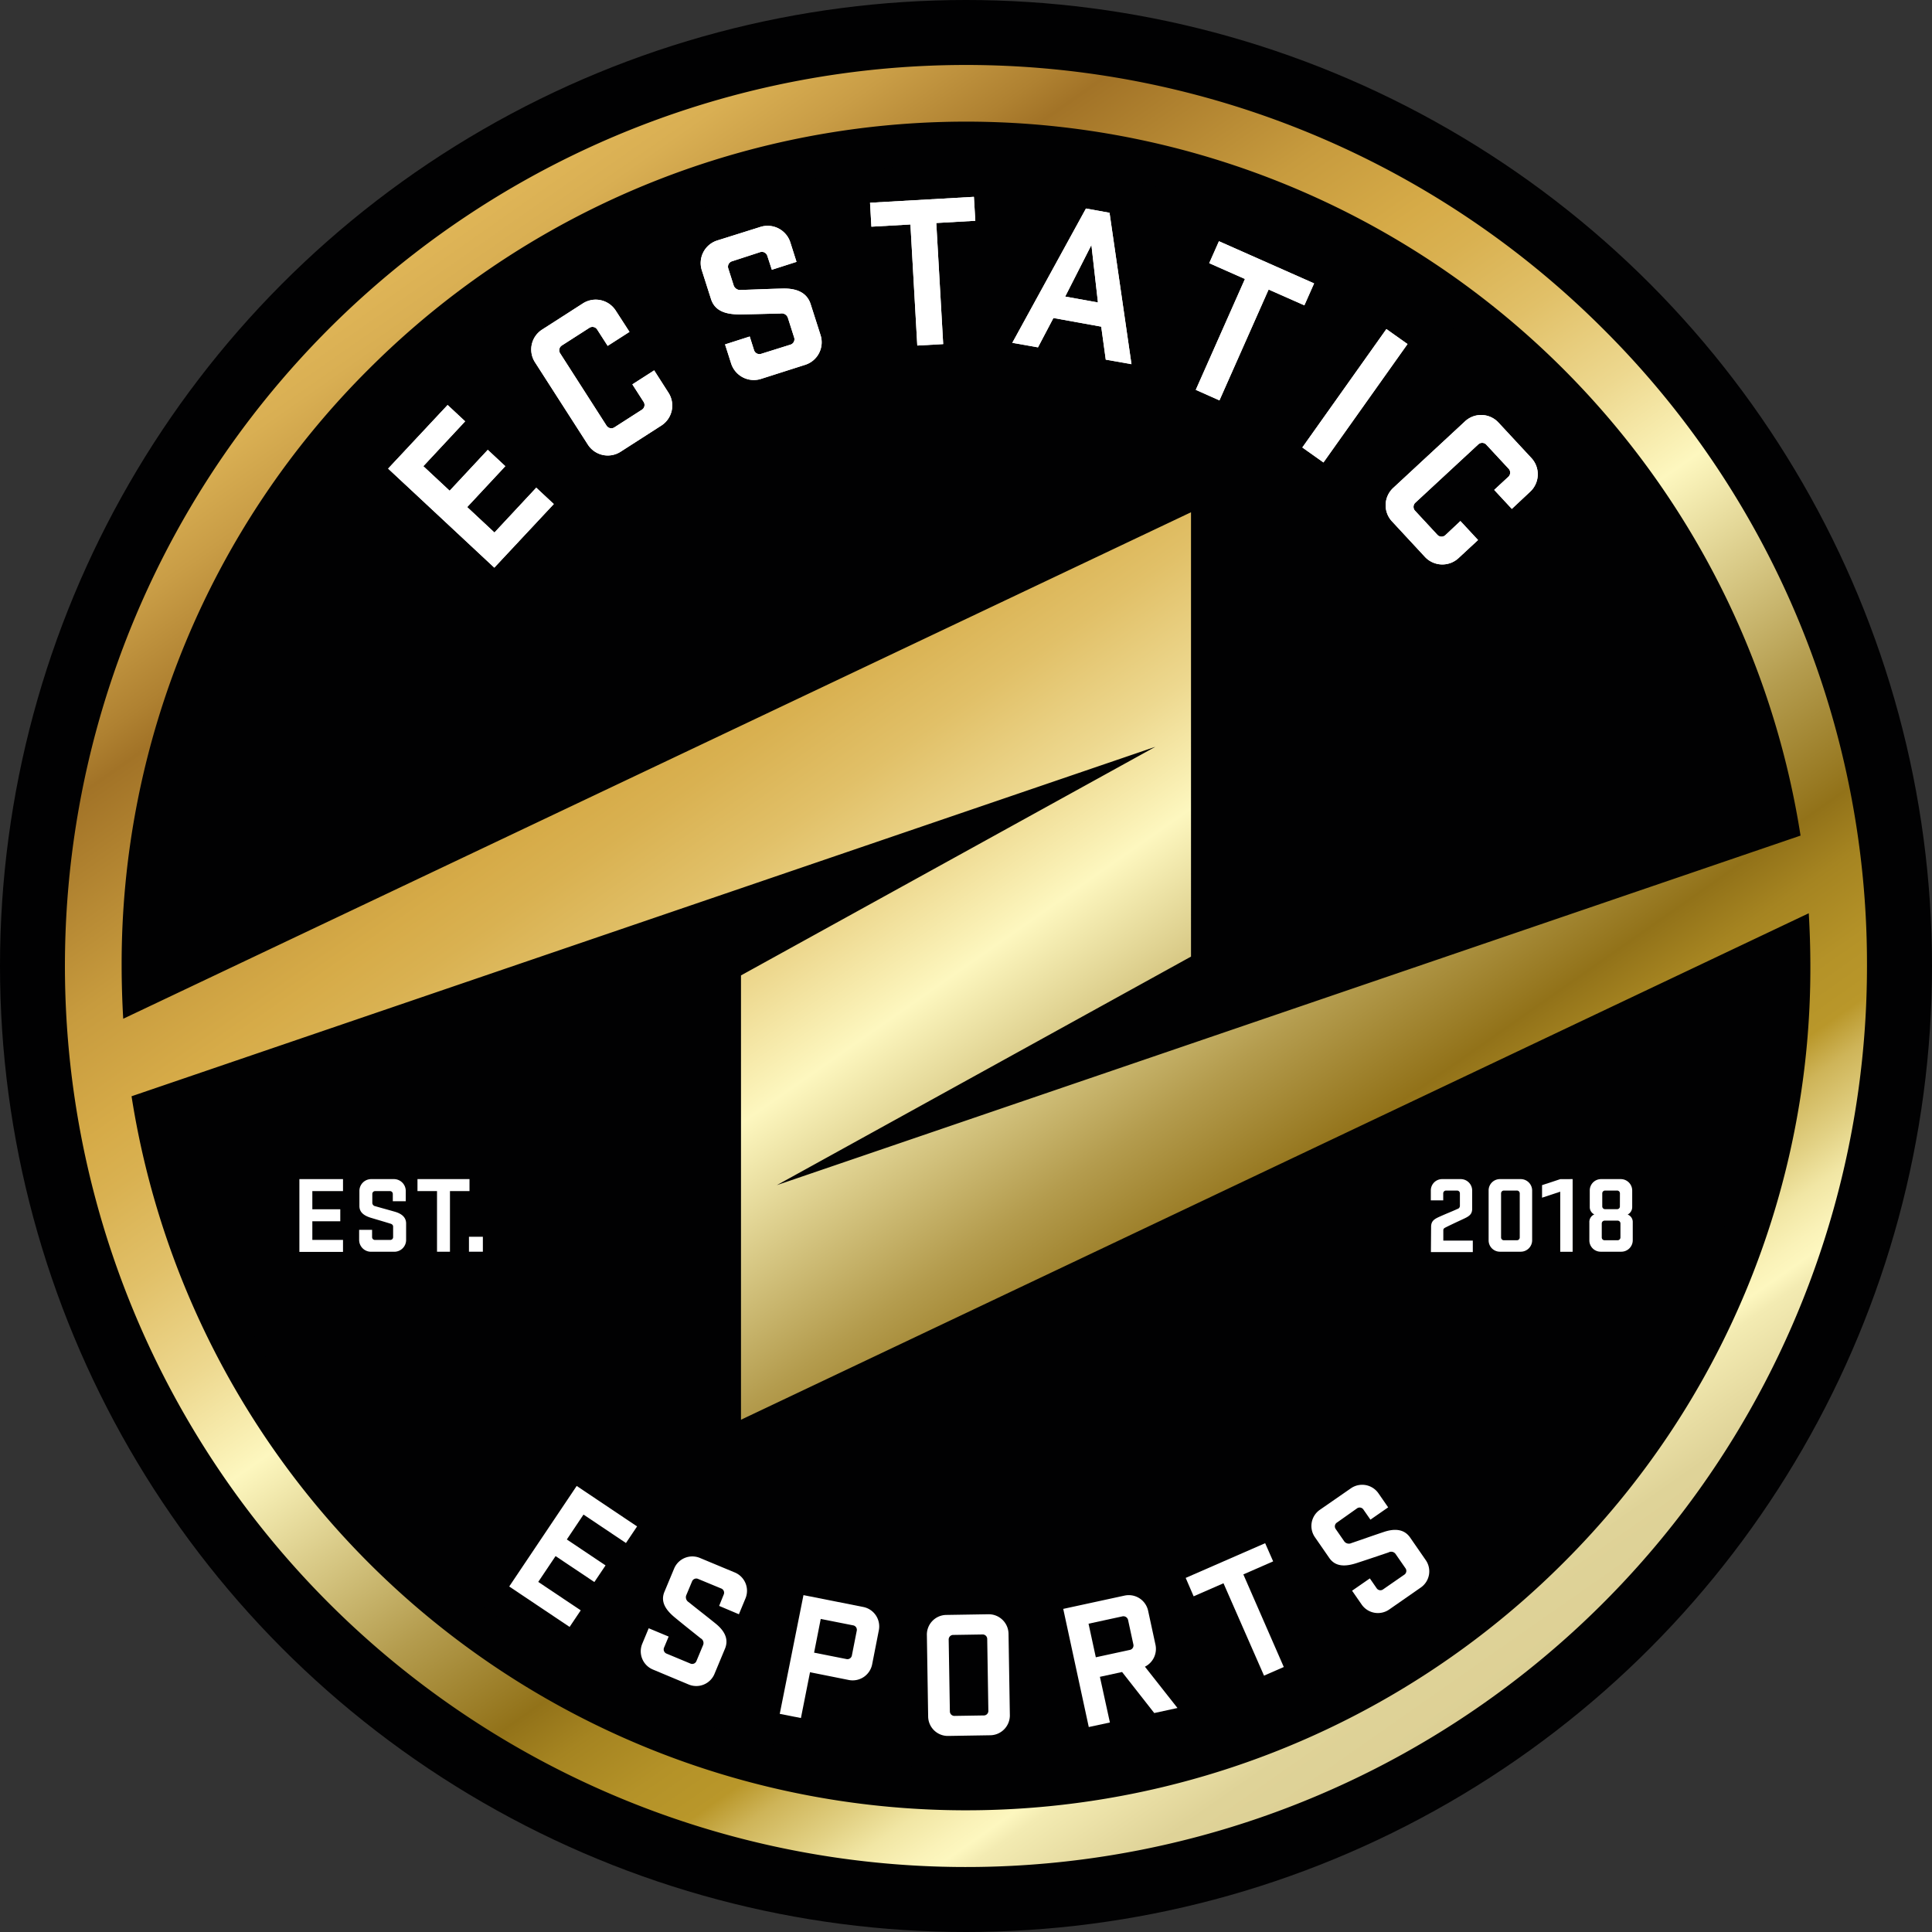 <?xml version="1.0" encoding="utf-8"?>
<svg xmlns="http://www.w3.org/2000/svg" data-name="Layer 7" id="bd30c331-a741-4129-a721-9bedb0a2b68f" viewBox="0 0 425.2 425.2">
  <rect x="0" y="0" width="425.2" height="425.2" fill="#333333" stroke="none"/>
  <defs>
    <style>.b18d5c2b-0453-4696-b746-2fd515c4222b{fill:#010102;}.af2c63a2-416f-4c99-ac11-2083106d97e5{fill:url(#f4287960-afd3-48ae-ad04-b61b4aafabc4);}.b0389b02-178b-4780-ab1b-f6485f19300c{fill:#fff;}</style>
    <linearGradient gradientUnits="userSpaceOnUse" id="f4287960-afd3-48ae-ad04-b61b4aafabc4" x1="240.56" x2="468.1" y1="191.85" y2="516.81">
      <stop offset="0" stop-color="#d6b46d"/>
      <stop offset="0" stop-color="#dfb557"/>
      <stop offset="0.03" stop-color="#d9af53"/>
      <stop offset="0.07" stop-color="#c99d46"/>
      <stop offset="0.12" stop-color="#af8131"/>
      <stop offset="0.14" stop-color="#a27327"/>
      <stop offset="0.24" stop-color="#c79b3e"/>
      <stop offset="0.3" stop-color="#d6ab48"/>
      <stop offset="0.33" stop-color="#d9b151"/>
      <stop offset="0.38" stop-color="#e1c068"/>
      <stop offset="0.44" stop-color="#edd88f"/>
      <stop offset="0.5" stop-color="#fdf7bf"/>
      <stop offset="0.63" stop-color="#b49c4e"/>
      <stop offset="0.7" stop-color="#927219"/>
      <stop offset="0.73" stop-color="#a58421"/>
      <stop offset="0.77" stop-color="#b49228"/>
      <stop offset="0.8" stop-color="#b9972a"/>
      <stop offset="0.82" stop-color="#ceb458"/>
      <stop offset="0.85" stop-color="#e2d184"/>
      <stop offset="0.87" stop-color="#f1e6a4"/>
      <stop offset="0.89" stop-color="#faf2b8"/>
      <stop offset="0.9" stop-color="#fdf7bf"/>
      <stop offset="0.91" stop-color="#f3ebb2"/>
      <stop offset="0.94" stop-color="#e7dca2"/>
      <stop offset="0.96" stop-color="#dfd398"/>
      <stop offset="1" stop-color="#ddd095"/>
      <stop offset="1" stop-color="#dbcd91"/>
      <stop offset="1" stop-color="#bc9d58"/>
      <stop offset="1" stop-color="#a97e35"/>
      <stop offset="1" stop-color="#a27327"/>
    </linearGradient>
  </defs>
  <circle class="b18d5c2b-0453-4696-b746-2fd515c4222b" cx="212.6" cy="212.6" r="212.6"/>
  <circle class="b18d5c2b-0453-4696-b746-2fd515c4222b" cx="212.6" cy="212.6" r="176.53"/>
  <path class="af2c63a2-416f-4c99-ac11-2083106d97e5" d="M494.55,214.12a198.3,198.3,0,1,0,58.07,140.21A197.05,197.05,0,0,0,494.55,214.12Zm-271.63,8.81A185.89,185.89,0,0,1,538,325.63L312.7,402.56l91.15-50.3V254.47l-235,111.47q-.34-5.78-.35-11.61A184.59,184.59,0,0,1,222.92,222.93ZM485.74,485.74A185.89,185.89,0,0,1,170.68,383L396,306.09,304.81,356.4v97.79l235-111.47q.34,5.77.35,11.61A184.63,184.63,0,0,1,485.74,485.74Z" transform="translate(-141.73 -141.73)"/>
  <path class="b0389b02-178b-4780-ab1b-f6485f19300c" d="M227.15,244.86l13.09-14,3.86,3.6-9.2,9.87,5.79,5.4,8.39-9,3.86,3.6-8.39,9,6,5.6,9.2-9.87,3.86,3.6-13.09,14Z" transform="translate(-141.73 -141.73)"/>
  <path class="b0389b02-178b-4780-ab1b-f6485f19300c" d="M280.9,226.32l4.8-3.08,3.13,4.89a5.23,5.23,0,0,1-1.55,7.26l-9,5.78a5.21,5.21,0,0,1-7.21-1.65l-11.56-18a5.2,5.2,0,0,1,1.51-7.24l9-5.78a5.24,5.24,0,0,1,7.25,1.63l3,4.64-4.8,3.08-2.31-3.59a1.23,1.23,0,0,0-1.75-.36l-6,3.85a1.24,1.24,0,0,0-.4,1.74l10.21,15.92a1.25,1.25,0,0,0,1.75.36l6-3.85a1.24,1.24,0,0,0,.41-1.74Z" transform="translate(-141.73 -141.73)"/>
  <path class="b0389b02-178b-4780-ab1b-f6485f19300c" d="M304.63,210.93c-2.94,0-5.53-.6-6.42-3.39l-2-6.26a5.21,5.21,0,0,1,3.33-6.61l9.55-3a5.25,5.25,0,0,1,6.59,3.44l1.35,4.25-5.43,1.74-1-3.07a1.25,1.25,0,0,0-1.6-.8l-6.15,2a1.24,1.24,0,0,0-.84,1.58l1.21,3.8a1.52,1.52,0,0,0,1.64.93c2.92-.08,5.38-.21,9-.3,2.81-.09,5.39.64,6.28,3.43l2.18,6.81A5.2,5.2,0,0,1,319,222l-9.78,3.12a5.24,5.24,0,0,1-6.59-3.43l-1.33-4.16,5.43-1.74.95,3a1.25,1.25,0,0,0,1.61.8l6.38-2a1.24,1.24,0,0,0,.84-1.58l-1.4-4.39a1.44,1.44,0,0,0-1.64-.89C309.73,210.81,308.3,210.87,304.63,210.93Z" transform="translate(-141.73 -141.73)"/>
  <path class="b0389b02-178b-4780-ab1b-f6485f19300c" d="M333.21,186.35l22.86-1.3.31,5.27-8.59.49,1.52,26.65-5.7.32-1.51-26.65-8.59.49Z" transform="translate(-141.73 -141.73)"/>
  <path class="b0389b02-178b-4780-ab1b-f6485f19300c" d="M390.75,221.88l-5.66-1-1-7.26-10.52-1.9-3.4,6.46-5.65-1,16.21-29.56,5.19.94ZM376.16,207l7.21,1.3-1.44-12.65Z" transform="translate(-141.73 -141.73)"/>
  <path class="b0389b02-178b-4780-ab1b-f6485f19300c" d="M410,194.82l20.94,9.28-2.14,4.83-7.87-3.48-10.82,24.4-5.21-2.32,10.82-24.4-7.86-3.48Z" transform="translate(-141.73 -141.73)"/>
  <path class="b0389b02-178b-4780-ab1b-f6485f19300c" d="M433,243.51l-4.65-3.3,18.5-26.06,4.65,3.3Z" transform="translate(-141.73 -141.73)"/>
  <path class="b0389b02-178b-4780-ab1b-f6485f19300c" d="M463.14,256.4l3.88,4.18-4.26,3.95a5.24,5.24,0,0,1-7.43-.24l-7.27-7.84a5.2,5.2,0,0,1,.35-7.39l15.7-14.56a5.2,5.2,0,0,1,7.39.21l7.28,7.84a5.25,5.25,0,0,1-.32,7.43l-4,3.75-3.88-4.18,3.14-2.91a1.26,1.26,0,0,0,0-1.79l-4.85-5.22a1.24,1.24,0,0,0-1.79-.1L453.2,252.39a1.25,1.25,0,0,0,0,1.79l4.85,5.23a1.25,1.25,0,0,0,1.79.09Z" transform="translate(-141.73 -141.73)"/>
  <path class="b0389b02-178b-4780-ab1b-f6485f19300c" d="M227.15,244.86l13.09-14,3.86,3.6-9.2,9.87,5.79,5.4,8.39-9,3.86,3.6-8.39,9,6,5.6,9.2-9.87,3.86,3.6-13.09,14Z" transform="translate(-141.73 -141.73)"/>
  <path class="b0389b02-178b-4780-ab1b-f6485f19300c" d="M280.9,226.32l4.8-3.08,3.13,4.89a5.23,5.23,0,0,1-1.55,7.26l-9,5.78a5.21,5.21,0,0,1-7.21-1.65l-11.56-18a5.2,5.2,0,0,1,1.51-7.24l9-5.78a5.24,5.24,0,0,1,7.25,1.63l3,4.64-4.8,3.08-2.31-3.59a1.23,1.23,0,0,0-1.75-.36l-6,3.85a1.24,1.24,0,0,0-.4,1.74l10.21,15.92a1.25,1.25,0,0,0,1.75.36l6-3.85a1.24,1.24,0,0,0,.41-1.74Z" transform="translate(-141.73 -141.73)"/>
  <path class="b0389b02-178b-4780-ab1b-f6485f19300c" d="M304.63,210.93c-2.94,0-5.53-.6-6.42-3.39l-2-6.26a5.21,5.21,0,0,1,3.33-6.61l9.55-3a5.25,5.25,0,0,1,6.59,3.44l1.35,4.25-5.43,1.74-1-3.07a1.25,1.25,0,0,0-1.6-.8l-6.15,2a1.24,1.24,0,0,0-.84,1.58l1.21,3.8a1.52,1.52,0,0,0,1.64.93c2.92-.08,5.38-.21,9-.3,2.81-.09,5.39.64,6.28,3.43l2.18,6.81A5.2,5.2,0,0,1,319,222l-9.78,3.12a5.24,5.24,0,0,1-6.59-3.43l-1.33-4.16,5.43-1.74.95,3a1.25,1.25,0,0,0,1.61.8l6.38-2a1.24,1.24,0,0,0,.84-1.58l-1.4-4.39a1.44,1.44,0,0,0-1.64-.89C309.73,210.81,308.3,210.87,304.63,210.93Z" transform="translate(-141.73 -141.73)"/>
  <path class="b0389b02-178b-4780-ab1b-f6485f19300c" d="M333.21,186.35l22.86-1.3.31,5.27-8.59.49,1.52,26.65-5.7.32-1.51-26.65-8.59.49Z" transform="translate(-141.73 -141.73)"/>
  <path class="b0389b02-178b-4780-ab1b-f6485f19300c" d="M390.75,221.88l-5.66-1-1-7.26-10.52-1.9-3.4,6.46-5.65-1,16.21-29.56,5.19.94ZM376.16,207l7.21,1.3-1.44-12.65Z" transform="translate(-141.73 -141.73)"/>
  <path class="b0389b02-178b-4780-ab1b-f6485f19300c" d="M410,194.82l20.94,9.28-2.14,4.83-7.87-3.48-10.82,24.4-5.21-2.32,10.82-24.4-7.86-3.48Z" transform="translate(-141.73 -141.73)"/>
  <path class="b0389b02-178b-4780-ab1b-f6485f19300c" d="M433,243.51l-4.65-3.3,18.5-26.06,4.65,3.3Z" transform="translate(-141.73 -141.73)"/>
  <path class="b0389b02-178b-4780-ab1b-f6485f19300c" d="M463.14,256.4l3.88,4.18-4.26,3.95a5.24,5.24,0,0,1-7.43-.24l-7.27-7.84a5.2,5.2,0,0,1,.35-7.39l15.7-14.56a5.2,5.2,0,0,1,7.39.21l7.28,7.84a5.25,5.25,0,0,1-.32,7.43l-4,3.75-3.88-4.18,3.14-2.91a1.26,1.26,0,0,0,0-1.79l-4.85-5.22a1.24,1.24,0,0,0-1.79-.1L453.2,252.39a1.25,1.25,0,0,0,0,1.79l4.85,5.23a1.25,1.25,0,0,0,1.79.09Z" transform="translate(-141.73 -141.73)"/>
  <path class="b0389b02-178b-4780-ab1b-f6485f19300c" d="M268.65,468.76l13.29,8.91-2.45,3.65-9.34-6.26-3.67,5.48,8.52,5.71-2.46,3.66L264,484.2l-3.81,5.68,9.35,6.26-2.45,3.65-13.29-8.9Z" transform="translate(-141.73 -141.73)"/>
  <path class="b0389b02-178b-4780-ab1b-f6485f19300c" d="M290.21,497.68c-1.88-1.57-3.19-3.37-2.25-5.62l2.11-5.06a4.34,4.34,0,0,1,5.68-2.4l7.71,3.21a4.36,4.36,0,0,1,2.32,5.74L304.35,497,300,495.16l1-2.48a1,1,0,0,0-.59-1.37l-5-2.07a1,1,0,0,0-1.38.55l-1.28,3.06a1.25,1.25,0,0,0,.54,1.48c1.89,1.53,3.52,2.77,5.86,4.66,1.84,1.46,3.08,3.32,2.14,5.58l-2.29,5.5a4.34,4.34,0,0,1-5.68,2.4l-7.89-3.3a4.35,4.35,0,0,1-2.33-5.73l1.4-3.36,4.39,1.83-1,2.4a1,1,0,0,0,.58,1.37l5.16,2.15a1,1,0,0,0,1.38-.55l1.48-3.55a1.18,1.18,0,0,0-.56-1.44C293.51,500.35,292.57,499.62,290.21,497.68Z" transform="translate(-141.73 -141.73)"/>
  <path class="b0389b02-178b-4780-ab1b-f6485f19300c" d="M318.56,492.79l13.17,2.61a4.36,4.36,0,0,1,3.41,5.16L333.68,508a4.37,4.37,0,0,1-5.13,3.47L320,509.76l-2,10.08-4.66-.92Zm11.72,7.87a1,1,0,0,0-.85-1.23l-7.07-1.4-1.46,7.42,7.07,1.4a1,1,0,0,0,1.25-.81Z" transform="translate(-141.73 -141.73)"/>
  <path class="b0389b02-178b-4780-ab1b-f6485f19300c" d="M346,519.45l-.28-17.83a4.33,4.33,0,0,1,4.24-4.47l9.31-.15a4.36,4.36,0,0,1,4.42,4.33l.29,17.83a4.37,4.37,0,0,1-4.29,4.47l-9.3.15A4.33,4.33,0,0,1,346,519.45Zm13-17a1,1,0,0,0-1.09-1l-6.33.1a1,1,0,0,0-1.06,1.06l.26,15.76a1,1,0,0,0,1.08,1l6.34-.1a1,1,0,0,0,1.05-1.06Z" transform="translate(-141.73 -141.73)"/>
  <path class="b0389b02-178b-4780-ab1b-f6485f19300c" d="M388.68,509.71l-4.88,1.06L386,520.82l-4.65,1-5.62-26,13.51-2.93a4.36,4.36,0,0,1,5.18,3.38l1.6,7.39a4.38,4.38,0,0,1-2.31,4.88l7.16,9.09-5.11,1.11ZM390,498.26a1.05,1.05,0,0,0-1.27-.79l-7.43,1.61,1.6,7.39,7.43-1.61a1,1,0,0,0,.83-1.24Z" transform="translate(-141.73 -141.73)"/>
  <path class="b0389b02-178b-4780-ab1b-f6485f19300c" d="M402.68,489l17.49-7.64,1.76,4-6.56,2.87,8.9,20.38-4.35,1.9L411,490.18l-6.57,2.87Z" transform="translate(-141.73 -141.73)"/>
  <path class="b0389b02-178b-4780-ab1b-f6485f19300c" d="M440.23,485.76c-2.33.74-4.55.86-5.94-1.14l-3.12-4.51a4.33,4.33,0,0,1,1-6.07l6.87-4.76a4.36,4.36,0,0,1,6.09,1.14l2.11,3.05-3.9,2.71-1.53-2.2a1,1,0,0,0-1.47-.25L436,476.8a1,1,0,0,0-.29,1.46l1.89,2.73a1.28,1.28,0,0,0,1.54.35c2.31-.78,4.23-1.48,7.08-2.43,2.22-.76,4.46-.8,5.85,1.2l3.39,4.9a4.33,4.33,0,0,1-1,6.08l-7,4.87a4.35,4.35,0,0,1-6.08-1.14l-2.08-3,3.91-2.71,1.48,2.14a1,1,0,0,0,1.47.25l4.59-3.18a1,1,0,0,0,.29-1.46l-2.19-3.16a1.18,1.18,0,0,0-1.52-.31C444.27,484.42,443.14,484.81,440.23,485.76Z" transform="translate(-141.73 -141.73)"/>
  <path class="b0389b02-178b-4780-ab1b-f6485f19300c" d="M207.62,401.23h9.6v2.64h-6.75v4h6.15v2.64h-6.15v4.1h6.75v2.64h-9.6Z" transform="translate(-141.73 -141.73)"/>
  <path class="b0389b02-178b-4780-ab1b-f6485f19300c" d="M223.37,409.75c-1.4-.43-2.54-1.13-2.54-2.59v-3.29a2.6,2.6,0,0,1,2.59-2.64h5a2.61,2.61,0,0,1,2.61,2.64v2.23h-2.85v-1.61a.62.62,0,0,0-.64-.62h-3.23a.62.62,0,0,0-.64.62v2a.76.76,0,0,0,.64.7c1.4.41,2.59.72,4.32,1.22,1.36.39,2.48,1.13,2.48,2.6v3.57a2.6,2.6,0,0,1-2.59,2.64h-5.14a2.61,2.61,0,0,1-2.61-2.64v-2.18h2.85V414a.62.62,0,0,0,.64.62h3.35a.62.62,0,0,0,.64-.62v-2.31c0-.36-.26-.57-.64-.67C225.82,410.47,225.13,410.28,223.37,409.75Z" transform="translate(-141.73 -141.73)"/>
  <path class="b0389b02-178b-4780-ab1b-f6485f19300c" d="M233.61,401.23h11.45v2.64h-4.3v13.34h-2.85V403.87h-4.3Z" transform="translate(-141.73 -141.73)"/>
  <path class="b0389b02-178b-4780-ab1b-f6485f19300c" d="M244.94,417.21v-3.29H248v3.29Z" transform="translate(-141.73 -141.73)"/>
  <path class="b0389b02-178b-4780-ab1b-f6485f19300c" d="M456.69,411.74c0-1.39.83-1.78,2.07-2.33,1.49-.67,2.23-.93,3.73-1.61a.72.72,0,0,0,.54-.69v-2.74a.62.62,0,0,0-.64-.62H460a.62.62,0,0,0-.64.62v1.54h-2.73v-2.16a2.49,2.49,0,0,1,2.47-2.52h4.11a2.52,2.52,0,0,1,2.52,2.52v4c0,1.08-.5,1.56-1.6,2.09s-2.44,1.12-4.2,2c-.34.17-.55.29-.55.65v2.28h6.49v2.52h-9.22Z" transform="translate(-141.73 -141.73)"/>
  <path class="b0389b02-178b-4780-ab1b-f6485f19300c" d="M469.35,414.69V403.75a2.49,2.49,0,0,1,2.47-2.52h4.59a2.52,2.52,0,0,1,2.52,2.52v10.94a2.52,2.52,0,0,1-2.52,2.52h-4.59A2.49,2.49,0,0,1,469.35,414.69Zm6.85-10.32a.62.62,0,0,0-.65-.62h-2.82a.62.62,0,0,0-.64.62v9.7a.62.62,0,0,0,.64.62h2.82a.62.62,0,0,0,.65-.62Z" transform="translate(-141.73 -141.73)"/>
  <path class="b0389b02-178b-4780-ab1b-f6485f19300c" d="M487.84,401.23v16h-2.73V404l-4,1.32v-2.76l4-1.32Z" transform="translate(-141.73 -141.73)"/>
  <path class="b0389b02-178b-4780-ab1b-f6485f19300c" d="M491.52,414.69v-3.93a1.8,1.8,0,0,1,1.09-1.76,1.76,1.76,0,0,1-1-1.56v-3.69a2.49,2.49,0,0,1,2.47-2.52h4.35a2.52,2.52,0,0,1,2.52,2.52v3.69a1.85,1.85,0,0,1-1,1.59,1.75,1.75,0,0,1,1.12,1.73v3.93a2.52,2.52,0,0,1-2.52,2.52H494A2.49,2.49,0,0,1,491.52,414.69Zm6.84-3.69a.62.62,0,0,0-.64-.63h-2.83a.63.63,0,0,0-.64.63v3.07a.62.62,0,0,0,.64.62h2.83a.62.62,0,0,0,.64-.62Zm-.11-6.63a.62.62,0,0,0-.65-.62H495a.62.62,0,0,0-.64.62v2.86a.62.62,0,0,0,.64.62h2.66a.6.6,0,0,0,.58-.62Z" transform="translate(-141.73 -141.73)"/>
</svg>